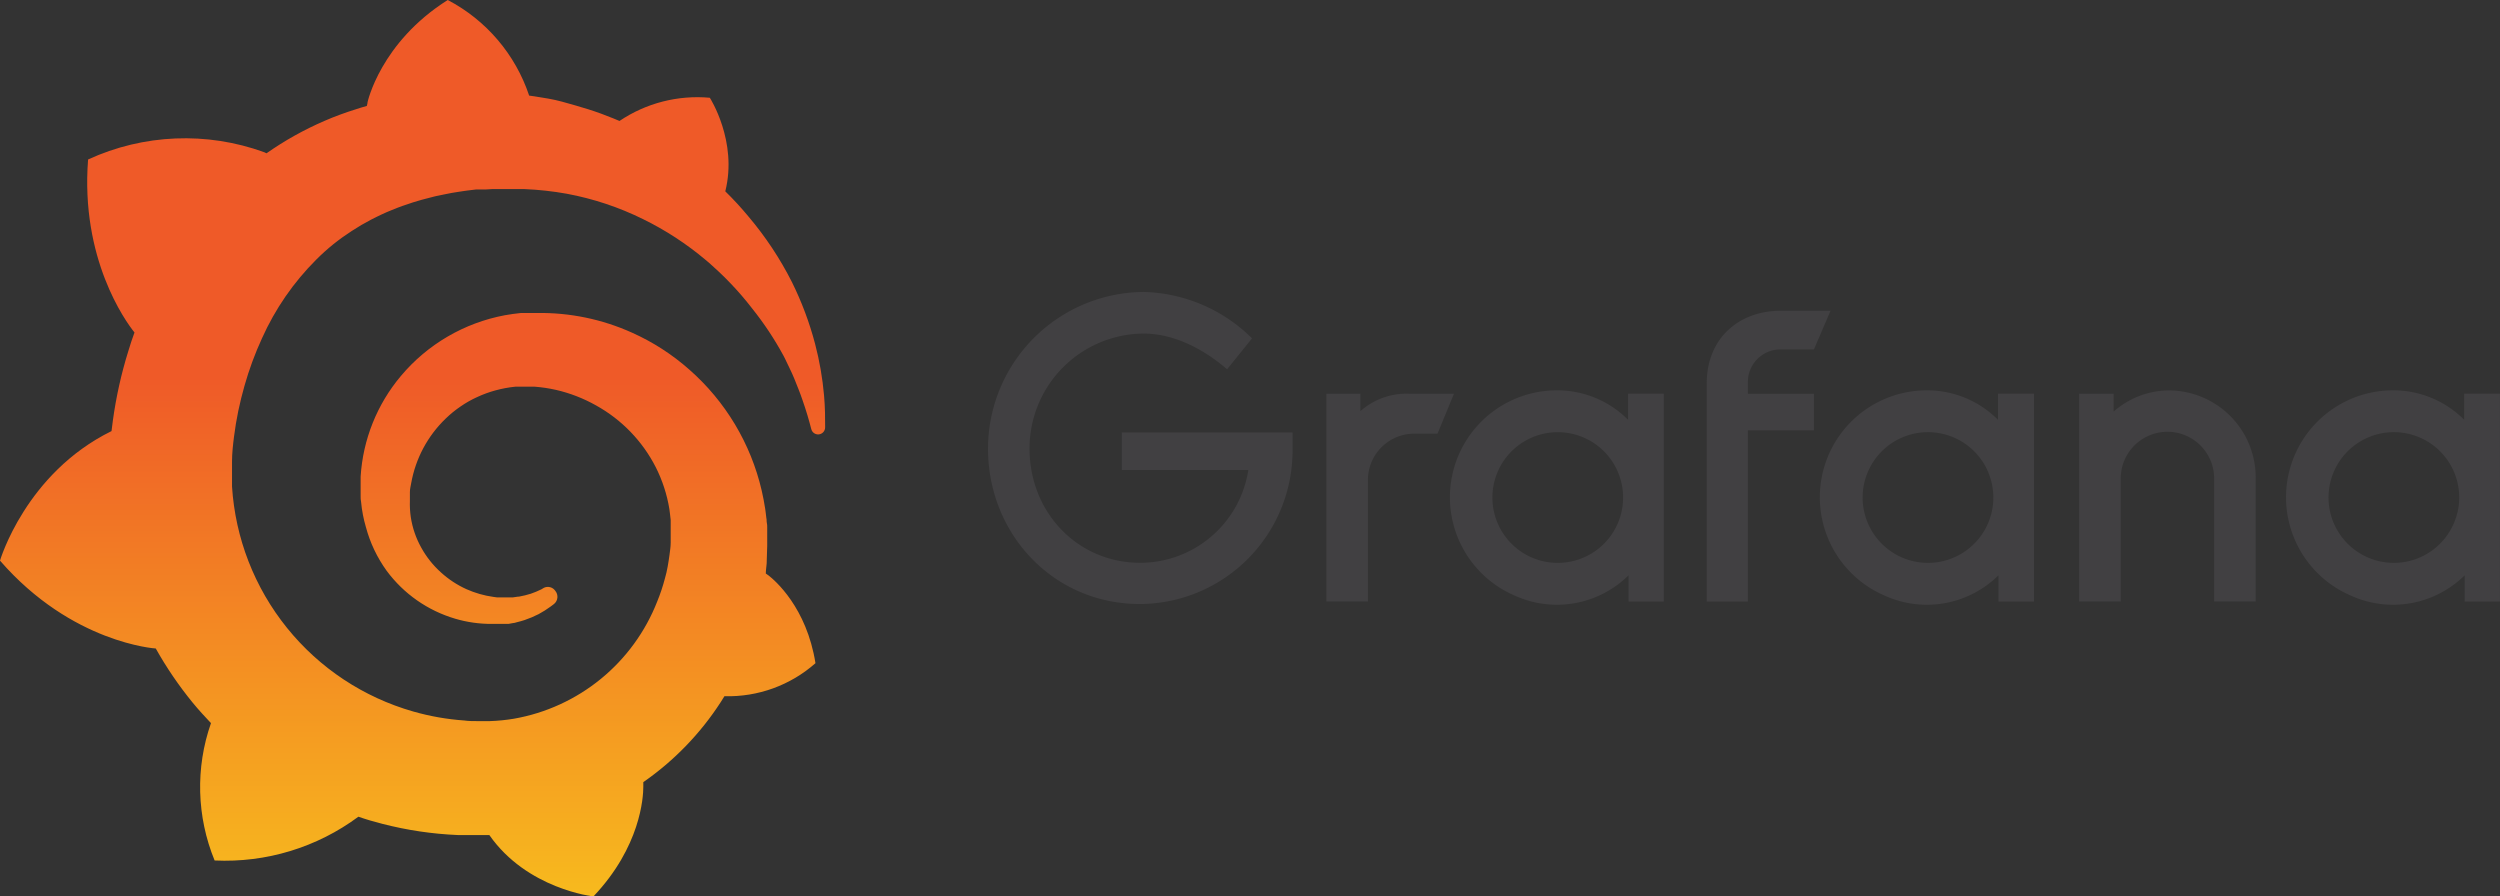 <svg id="Layer_3" data-name="Layer 3" xmlns="http://www.w3.org/2000/svg" xmlns:xlink="http://www.w3.org/1999/xlink" viewBox="0 0 323.25 115.9"><rect x="0" y="0" width="323.25" height="115.9" fill="#333333" stroke="none"/><defs><style>.cls-1{fill:none;}.cls-2{fill:#414042;}.cls-3{clip-path:url(#clip-path);}.cls-4{fill:url(#linear-gradient);}</style><clipPath id="clip-path"><path class="cls-1" d="M47.52,13.25s0,.17-.09.45c-.49.14-1,.28-1.45.44-.67.2-1.33.44-2,.68s-1.32.51-2,.8a42.16,42.16,0,0,0-7.52,4.2l-.3-.14a30,30,0,0,0-22.77.94c-1,12.82,4.82,20.91,6,22.37-.29.79-.56,1.6-.8,2.41a55.5,55.5,0,0,0-2,9c-.06.44-.11.89-.17,1.34C3.3,61.21,0,72.49,0,72.49c9.3,10.7,20.14,11.36,20.14,11.36s0,0,0,0a48.72,48.72,0,0,0,4.77,7c.75.91,1.55,1.79,2.37,2.65a25,25,0,0,0,.47,17.76,28.93,28.93,0,0,0,18.59-5.66c1,.35,2.07.66,3.13.93a47,47,0,0,0,9.69,1.44c.82,0,1.63,0,2.44,0h.65l.52,0,.5,0v0c4.88,7,13.46,7.94,13.46,7.94,6.1-6.43,6.45-12.82,6.45-14.19h0v-.1a1.7,1.7,0,0,0,0-.19h0c0-.1,0-.19,0-.3a37.18,37.18,0,0,0,10-10.33c.17-.26.33-.52.49-.78a17.06,17.06,0,0,0,11.77-4.27c-1.14-7.2-5.24-10.71-6.1-11.37h0a.37.37,0,0,0-.09-.06.35.35,0,0,0-.08-.06h0l-.15-.1c0-.44.08-.87.11-1.3,0-.77.07-1.55.07-2.32v-1a1.78,1.78,0,0,0,0-.2l0-.48,0-.65c0-.23,0-.42-.05-.62s0-.41-.06-.6l-.07-.6-.08-.6c-.12-.79-.27-1.57-.45-2.35a29.76,29.76,0,0,0-9.36-15.65A29.09,29.09,0,0,0,81.69,43a28.85,28.85,0,0,0-12.27-2.53h-1l-.5,0-.56,0c-.7.07-1.39.17-2.08.29a23.1,23.1,0,0,0-13.45,7.86,22.33,22.33,0,0,0-5.2,13c0,.55,0,1.11,0,1.65,0,.14,0,.28,0,.41l0,.44c0,.27,0,.53.06.79a17,17,0,0,0,.62,3.24A17.27,17.27,0,0,0,50,73.81,17,17,0,0,0,58.86,80a16.3,16.3,0,0,0,4.69.67h.85l.3,0,.47,0h.14l.14,0,.29,0,.55-.1c.17,0,.34-.06.52-.11.34-.08.67-.18,1-.28a13.77,13.77,0,0,0,1.83-.77,13.53,13.53,0,0,0,1.58-1l.41-.31a1.2,1.2,0,0,0,.18-1.69A1.17,1.17,0,0,0,70.33,76L70,76.2a11.94,11.94,0,0,1-1.37.57,12.33,12.33,0,0,1-1.51.37c-.26,0-.52.08-.79.1a2.75,2.75,0,0,1-.41,0,2.71,2.71,0,0,1-.4,0h-.39l-.49,0h-.18l-.22,0-.44-.06a13,13,0,0,1-3.49-1A12.6,12.6,0,0,1,57,74a12.24,12.24,0,0,1-2.52-3.17,11.67,11.67,0,0,1-1.37-4A11.84,11.84,0,0,1,53,64.74l0-.59V63.9l0-.29c0-.38.1-.77.17-1.15a15.3,15.3,0,0,1,4.45-8.33,14.29,14.29,0,0,1,1.91-1.56,13.62,13.62,0,0,1,2.17-1.23,14.65,14.65,0,0,1,2.35-.86A15.81,15.81,0,0,1,66.62,50c.42,0,.84,0,1.26,0h.85c.09,0,0,0,0,0h.09l.34,0a19.2,19.2,0,0,1,2.72.41,19.41,19.41,0,0,1,5.17,2,19,19,0,0,1,7.74,8,18.65,18.65,0,0,1,1.76,5.41c.07.47.12,1,.17,1.42l0,.36,0,.37c0,.12,0,.23,0,.36s0,.25,0,.33v.66c0,.23,0,.61,0,.84,0,.52-.08,1-.15,1.56s-.15,1-.24,1.54-.21,1-.35,1.51a23.71,23.71,0,0,1-1,3A24.44,24.44,0,0,1,66.45,92.93a23.53,23.53,0,0,1-3.13.31h-1.6c-.56,0-1.12,0-1.68-.08A32.08,32.08,0,0,1,53.44,92,32.38,32.38,0,0,1,30,62.91l0-.41v-2c0-.27,0-.53,0-.8,0-1.07.12-2.17.26-3.26s.32-2.21.55-3.31.5-2.18.8-3.24a42.59,42.59,0,0,1,2.27-6.16,34.05,34.05,0,0,1,7-10.15,27.43,27.43,0,0,1,2.22-2,28.28,28.28,0,0,1,2.39-1.72A28.76,28.76,0,0,1,48,28.39c.43-.23.87-.43,1.32-.65l.66-.3.68-.28c.9-.38,1.83-.7,2.76-1l.71-.21c.23-.08.47-.13.71-.2l1.43-.37c.24-.06.48-.1.72-.15s.48-.11.73-.15l.72-.14.37-.06.37-.06.73-.11c.27-.05.55-.07.82-.11l.82-.1.52,0,.35,0h.17l.2,0,.84-.05.41,0h.28l.71,0c.94,0,1.88,0,2.8,0a40.38,40.38,0,0,1,5.45.6,38,38,0,0,1,9.88,3.29,39.65,39.65,0,0,1,8.08,5.27l.44.37.42.38.83.76.8.77c.26.26.52.52.77.79a40,40,0,0,1,2.75,3.2A41.28,41.28,0,0,1,101.31,46l.2.39c.06.13.13.25.18.38s.25.5.36.75l.35.74c.1.25.21.49.31.72.4,1,.76,1.87,1.05,2.74.49,1.39.85,2.64,1.13,3.73a.91.91,0,0,0,1.8-.2c0-1.17,0-2.55-.14-4.12a40.05,40.05,0,0,0-1.16-6.67,42.28,42.28,0,0,0-3-8A43.36,43.36,0,0,0,96.78,28a41.53,41.53,0,0,0-3-3.26c1.63-6.48-2-12.1-2-12.1a18,18,0,0,0-11.68,3l-.74-.31c-1.06-.43-2.15-.84-3.27-1.19s-2.27-.68-3.44-1-2.37-.5-3.59-.69l-.64-.09A21.7,21.7,0,0,0,57.89,0c-8.71,5.5-10.37,13.23-10.37,13.23"/></clipPath><linearGradient id="linear-gradient" x1="3672.02" y1="-7223.83" x2="3693.48" y2="-7223.83" gradientTransform="translate(35691.78 18257.68) rotate(-90) scale(4.93)" gradientUnits="userSpaceOnUse"><stop offset="0" stop-color="#fcf118"/><stop offset="1" stop-color="#ef5a28"/></linearGradient></defs><g id="g958"><g id="g946"><path id="path16" class="cls-2" d="M167.12,58.71A19.83,19.83,0,0,1,147.41,78.1C136.14,78.1,127.75,69,127.75,58a20.28,20.28,0,0,1,20.14-20.25,20.61,20.61,0,0,1,14,6l-3.23,4c-3.17-2.74-7-4.62-10.79-4.62A14.85,14.85,0,0,0,133.12,58c0,8.32,6.28,14.77,14.29,14.77a14.16,14.16,0,0,0,14-12H145.05V55.92h22.08v2.79Z"/><path id="path18" class="cls-2" d="M185.87,56.07h-3a6,6,0,0,0-6,6V77.77h-5.37V50.91h4.4v2.25a9,9,0,0,1,6.34-2.25H188Z"/><path id="path20" class="cls-2" d="M215.14,77.78h-4.57V74.39A13.17,13.17,0,0,1,195.83,77a13.83,13.83,0,0,1,5.5-26.53,12.91,12.91,0,0,1,9.18,3.81V50.9h4.62V77.78Zm-5.5-11.5a8.45,8.45,0,1,0-6.74,6.37,8.45,8.45,0,0,0,6.74-6.37"/><path id="path22" class="cls-2" d="M226,49.42v1.5h8.54v4.72H226V77.78h-5.32V49.58c0-5.91,4.24-9.4,9.56-9.4h6.45l-2.15,5h-4.29A4.21,4.21,0,0,0,226,49.42"/><path id="path24" class="cls-2" d="M263,77.78H258.4V74.39A13.17,13.17,0,0,1,243.66,77a13.83,13.83,0,0,1,5.5-26.53,12.91,12.91,0,0,1,9.18,3.81V50.9H263V77.78Zm-5.49-11.5a8.45,8.45,0,1,0-6.75,6.37,8.46,8.46,0,0,0,6.75-6.37"/><path id="path26" class="cls-2" d="M291.66,61.87v15.9h-5.37V61.87a6,6,0,0,0-12.08,0v15.9h-5.38V50.91h4.46v2.31a10.89,10.89,0,0,1,7.2-2.74,11.26,11.26,0,0,1,11.17,11.39"/><path id="path28" class="cls-2" d="M323.25,77.78h-4.57V74.39A13.17,13.17,0,0,1,303.94,77a13.83,13.83,0,0,1,5.49-26.53,12.92,12.92,0,0,1,9.19,3.81V50.9h4.62V77.78Zm-5.5-11.5A8.45,8.45,0,1,0,311,72.65a8.45,8.45,0,0,0,6.74-6.37"/></g><g id="g937"><g class="cls-3"><rect id="rect43" class="cls-4" width="106.71" height="115.89"/></g></g></g></svg>